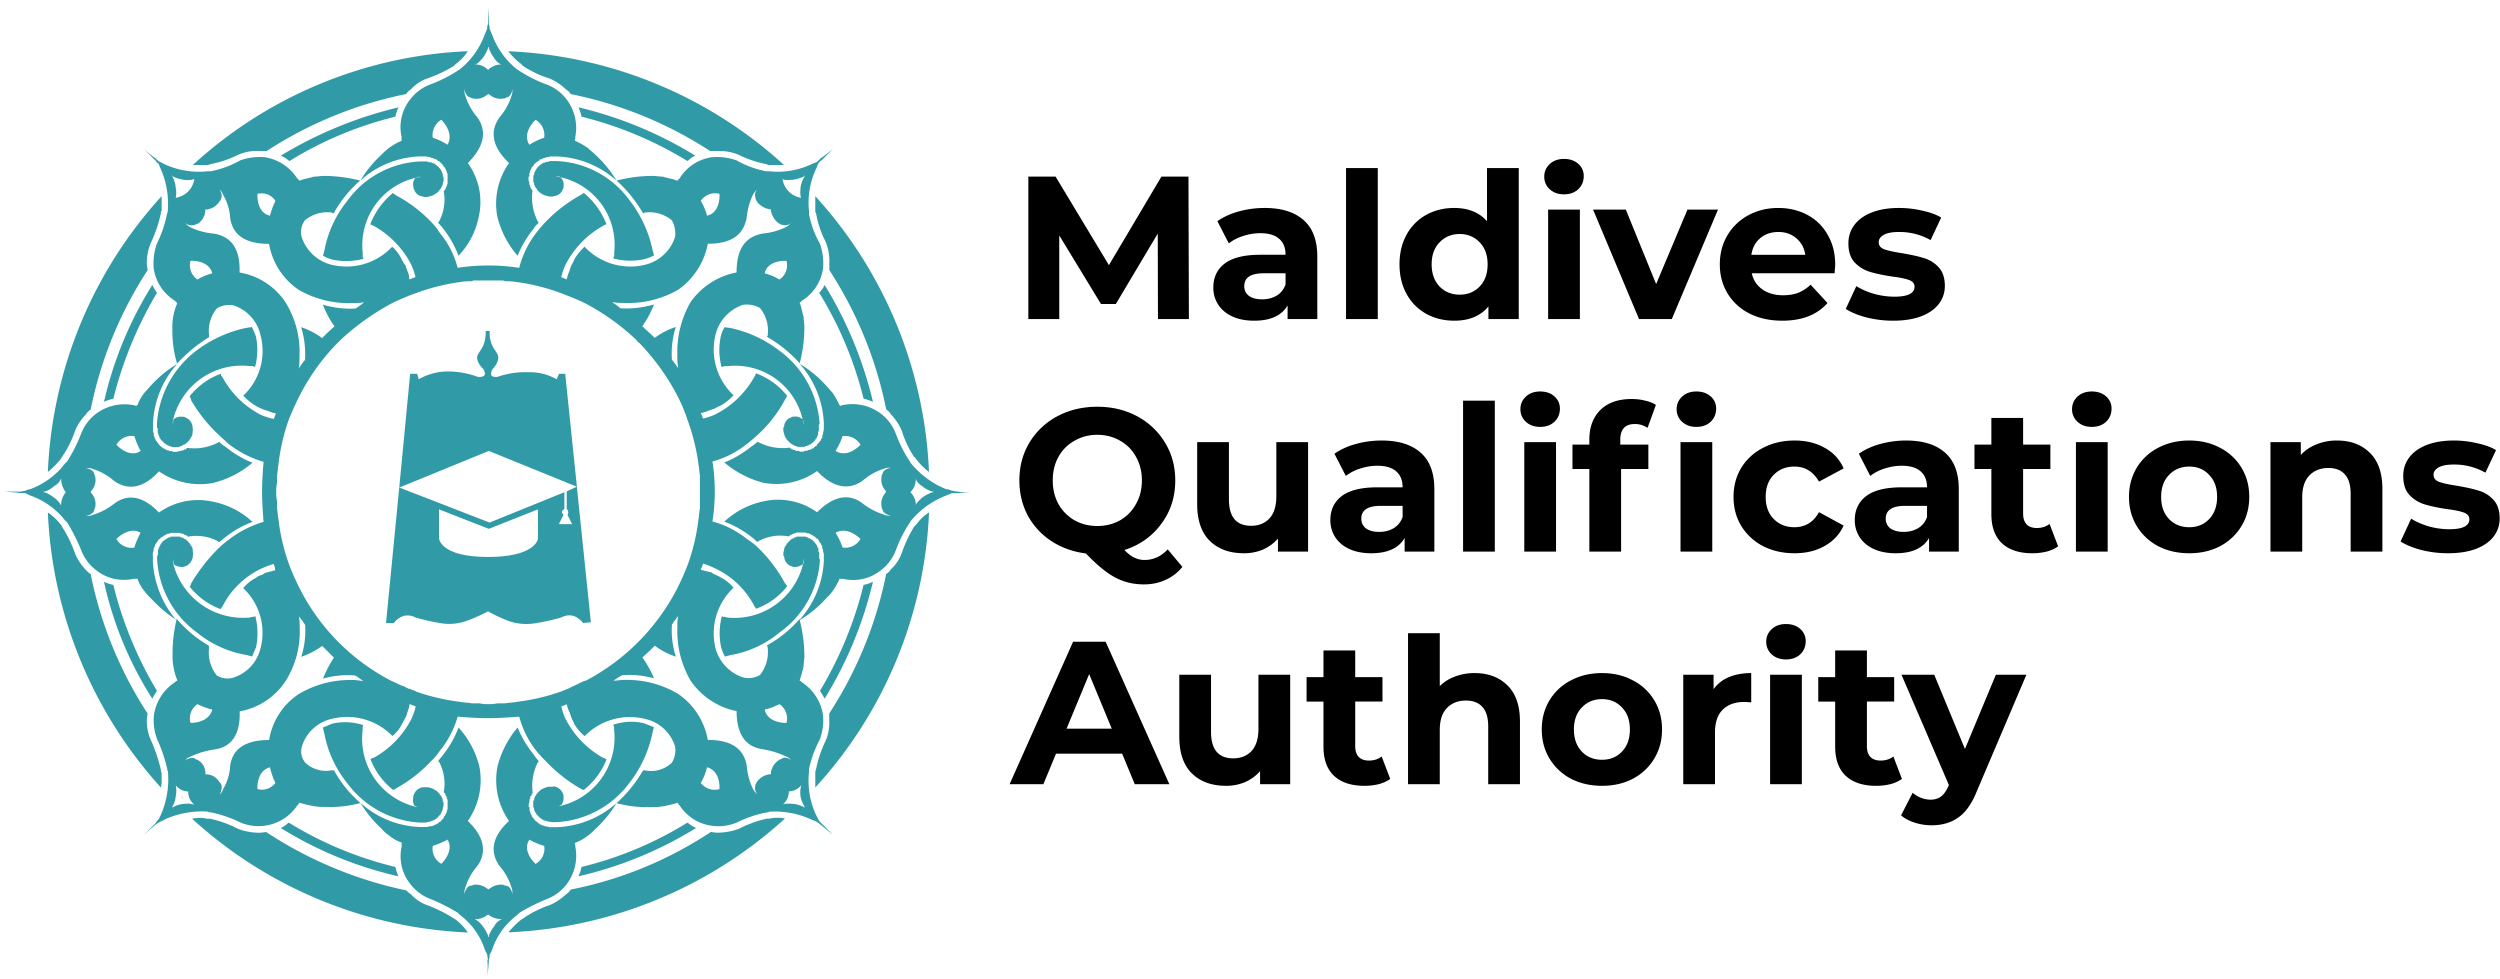 <svg xmlns="http://www.w3.org/2000/svg" fill="none" viewBox="0 0 258 101"><path fill="#309AA7" d="M8.88 58.836a5.585 5.585 0 0 1-1.126-1.688c-.342-.99-.8-1.934-1.366-2.814 0-.08-.08-.155-.155-.241a6.047 6.047 0 0 0-1.293-1.206A45.178 45.178 0 0 0 16.6 81.269c.07-.261.097-.533.08-.803v-.724c-.081-.08-.08-.155-.08-.322a17.316 17.316 0 0 0-.965-2.894 4.859 4.859 0 0 1-.483-2.164 4.42 4.42 0 0 1 .081-.724 41.18 41.18 0 0 1-5.876-14.392 2.14 2.14 0 0 1-.477-.41ZM16.68 21.77v-1.527A45.03 45.03 0 0 0 4.94 48.706c.47-.387.9-.818 1.288-1.286.08-.08.08-.155.155-.241a10.874 10.874 0 0 0 1.366-2.734 5.585 5.585 0 0 1 1.126-1.688c.117-.2.283-.365.482-.483a41.178 41.178 0 0 1 5.876-14.392v-.08a3.305 3.305 0 0 1-.08-.724 5.325 5.325 0 0 1 .482-2.164c.43-.926.753-1.897.964-2.895a.294.294 0 0 1 .08-.249ZM91.936 42.755a5.61 5.61 0 0 1 1.126 1.689c.299.967.732 1.887 1.288 2.733h.08c0 .08.08.155.154.241.367.487.8.92 1.287 1.287a45.018 45.018 0 0 0-11.733-28.462v1.527a.299.299 0 0 0 .08.242c.175 1.007.5 1.983.965 2.894.294.682.431 1.422.402 2.164V27.874a41.193 41.193 0 0 1 5.875 14.393c.197.12.361.288.476.488ZM21.345 17.027a.481.481 0 0 0 .321-.08 11.123 11.123 0 0 0 2.895-.965c.68-.3 1.421-.437 2.164-.402h.805a41.203 41.203 0 0 1 14.393-5.875c.118-.2.284-.365.484-.483a4.1 4.1 0 0 1 1.688-1.125c.955-.33 1.872-.762 2.735-1.286l.24-.242a4.59 4.59 0 0 0 1.206-1.286 44.808 44.808 0 0 0-28.379 11.744h1.448ZM79.396 84.485h-.241a11.509 11.509 0 0 0-2.896 1.046 6.569 6.569 0 0 1-2.164.401 3.32 3.32 0 0 1-.724-.08 40.253 40.253 0 0 1-14.471 5.95c-.118.198-.284.364-.483.482a5.61 5.61 0 0 1-1.688 1.125c-.97.324-1.891.784-2.733 1.367-.08.08-.155.08-.242.155a9.717 9.717 0 0 0-1.286 1.286 45.24 45.24 0 0 0 28.542-11.74 2.735 2.735 0 0 0-.806-.08 3.008 3.008 0 0 0-.808.088ZM47.073 94.938c-.08-.08-.154-.08-.24-.154a14.46 14.46 0 0 0-2.734-1.367 4.087 4.087 0 0 1-1.689-1.126 3.078 3.078 0 0 1-.482-.402 41.896 41.896 0 0 1-14.471-6.03 4.45 4.45 0 0 1-.724.081 6.258 6.258 0 0 1-2.164-.402 11.497 11.497 0 0 0-2.894-1.045h-.322a2.234 2.234 0 0 0-.724-.08 2.732 2.732 0 0 0-.804.08 45.022 45.022 0 0 0 28.462 11.74 6.065 6.065 0 0 0-1.214-1.295ZM84.139 79.74v1.528a44.805 44.805 0 0 0 11.737-28.381c-.502.315-.939.725-1.286 1.206l-.241.24a14.25 14.25 0 0 0-1.288 2.734 4.1 4.1 0 0 1-1.126 1.689 1.372 1.372 0 0 1-.482.482 41.191 41.191 0 0 1-5.875 14.392v.724a4.639 4.639 0 0 1-.402 2.164c-.441.921-.765 1.893-.965 2.895a.618.618 0 0 0-.072.328ZM53.746 6.574l.241.241c.846.555 1.767.988 2.734 1.287.626.27 1.199.65 1.689 1.125.199.118.366.283.483.483a41.205 41.205 0 0 1 14.391 5.875h.804a4.98 4.98 0 0 1 2.165.402c.916.453 1.89.777 2.896.964a.293.293 0 0 0 .24.08h1.526A45.022 45.022 0 0 0 52.46 5.289c.366.487.8.92 1.286 1.286ZM84.541 30.213a38.497 38.497 0 0 1 4.582 10.936c.333.07.657.178.965.322a41.06 41.06 0 0 0-4.985-12.06c-.14.298-.33.569-.562.802ZM16.199 71.299a39.707 39.707 0 0 1-4.503-10.935 4.559 4.559 0 0 1-.965-.322 37.148 37.148 0 0 0 4.985 12.06c.143-.279.304-.547.483-.803ZM11.696 41.149A40.752 40.752 0 0 1 16.2 30.214a7.07 7.07 0 0 1-.483-.804 39.014 39.014 0 0 0-4.985 12.059c.31-.142.633-.25.965-.32ZM29.785 84.887a2.891 2.891 0 0 1-.804.563 39.467 39.467 0 0 0 12.142 4.984 4.562 4.562 0 0 1-.322-.964 38.022 38.022 0 0 1-11.016-4.583ZM41.123 11.078a42.49 42.49 0 0 0-12.142 4.984c.323.14.621.33.884.563a37.537 37.537 0 0 1 10.936-4.582c.071-.333.179-.657.322-.965ZM59.696 90.434a40.288 40.288 0 0 0 12.142-4.984 3.318 3.318 0 0 1-.885-.563 37.557 37.557 0 0 1-10.934 4.583c-.071.332-.18.656-.323.965ZM89.121 60.364a39.708 39.708 0 0 1-4.502 10.935c.178.257.34.525.483.804a41.058 41.058 0 0 0 4.986-12.06 4.52 4.52 0 0 1-.966.32ZM70.951 16.625a2.88 2.88 0 0 1 .804-.563 41.044 41.044 0 0 0-12.059-4.984c.143.308.251.632.322.965 3.86.953 7.547 2.499 10.933 4.582ZM57.685 38.575l-.24.563a5.637 5.637 0 0 0-2.976-.724 8.535 8.535 0 0 0-3.135.482s-.724.08-.643-.321a.978.978 0 0 1 .08-.402s.724-.724.645-1.367c-.08-.563-.724-.804-.884-2.164v-.489h-.402c0 1.769-.724 2.01-.885 2.653-.08.643.643 1.286.643 1.286.092.145.145.311.155.483 0 .402-.724.321-.724.321a9.094 9.094 0 0 0-3.135-.563 6.162 6.162 0 0 0-2.974.805l-.155-.563h-.726l-1.127 11.739 9.248-3.779 9.086 3.699-1.206-11.66h-.645Zm-12.38 13.99 5.145 2.01 5.065-2.01v3.055s-.242 1.855-5.146 1.855c-4.986 0-5.064-1.93-5.064-1.93v-2.98Zm-4.103-2.251-1.366 13.987h.805c.246-.328.58-.58.965-.723.433-.12.895-.065 1.287.154.819.235 1.65.423 2.49.563a5.249 5.249 0 0 0 2.816-.241c.744-.27 1.467-.592 2.164-.965.723.405 1.476.755 2.251 1.045a5.72 5.72 0 0 0 2.814.155 22.31 22.31 0 0 0 2.492-.563 1.65 1.65 0 0 1 1.288-.154c.384.143.718.394.963.723l.806-.08-1.447-13.99-1.045.482v1.855c.08 0 .154.155.154.322a.294.294 0 0 1-.08.24l.484.966h-1.368l.483-.965c-.08-.08-.154-.155-.154-.241 0-.155.08-.322.241-.322v-1.769l-7.718 3.136-9.325-3.615ZM17.966 58.273c.266.164.572.248.884.241.08 0 .24-.08.322-.08a1.285 1.285 0 0 0 .724-.965v-.08c0-.155.08-.241 0-.402a1.374 1.374 0 0 0-.08-.563.08.08 0 0 1-.076-.049.08.08 0 0 1-.006-.031c0-.08 0-.08-.08-.08v-.081l-.081-.08v-.08h-.08a.078.078 0 0 0-.08-.081v-.08c-.082 0-.082-.081-.154-.081v-.08h-.08l-.083-.08h-.08a.078.078 0 0 0-.079-.081h-.08c0-.08 0-.08-.08-.08h-.08c-.083 0-.083 0-.083-.081h-.965a.078.078 0 0 0-.057.023.077.077 0 0 0-.023.057h-.155l-.08.08h-.08l-.081.081a.078.078 0 0 0-.08.08c-.08 0-.08 0-.155.081a.079.079 0 0 0-.075.05.08.08 0 0 0-.006.03h-.08v.08a.079.079 0 0 0-.08.081l-.08.08c0 .081 0 .081-.08.081v.08a.295.295 0 0 0-.081.242h-.08v.08c0 .08-.081.155-.081.322v.402a.079.079 0 0 0-.08.08v.322a10.05 10.05 0 0 0 4.1 7.557 10.964 10.964 0 0 0 5.147 2.331l.562.155s.155-.402.403-.965a7.076 7.076 0 0 0-.081-3.216.296.296 0 0 1-.241.08c-.155 0-.242.081-.402.081a7.44 7.44 0 0 1-7.799-5.467 1.355 1.355 0 0 1 0-.643c-.03.218-.01.44.062.65ZM37.424 75.077a.351.351 0 0 1 .08-.24 6.005 6.005 0 0 0-3.217-.155c-.563.24-.965.402-.965.402l.155.643a11.545 11.545 0 0 0 2.331 5.065 10.05 10.05 0 0 0 7.56 4.1h.482c.135-.019.269-.046.401-.08a.295.295 0 0 0 .242-.08h.08c.08-.081.241-.081.321-.156l.081-.08h.08v-.08h.081a.077.077 0 0 1 .08-.08v-.081h.08v-.08c.08 0 .08-.08.156-.08 0-.081 0-.081.08-.156v-.08l.08-.08v-.155c.08 0 .08 0 .08-.08v-.155a.281.281 0 0 1 .08-.154v-.403c0-.08-.08-.08-.08-.154v-.155a.28.28 0 0 0-.08-.154v-.08l-.08-.081v-.08a.078.078 0 0 1-.058-.023.077.077 0 0 1-.023-.057l-.082-.081c0-.08 0-.08-.078-.08a.08.08 0 0 0-.05-.075.078.078 0 0 0-.031-.006v-.08c-.08 0-.08 0-.08-.08h-.08a.079.079 0 0 0-.007-.032.079.079 0 0 0-.074-.05h-.08c0-.08 0-.08-.08-.08-.081-.08-.081-.08-.155-.08a1.163 1.163 0 0 0-.564-.155h-.482a1.162 1.162 0 0 0-.884.724.62.62 0 0 0-.08.322v.08a.99.99 0 0 0 .154.804h.08c.161.123.363.178.563.154a2.562 2.562 0 0 1-.562-.08 7.227 7.227 0 0 1-5.467-7.798l.012-.378ZM84.376 56.505c0-.08-.081-.155-.081-.242l-.081-.08v-.08h-.08v-.08a.08.08 0 0 1-.082-.081l-.08-.08-.08-.081c-.082-.08-.082-.08-.162-.08a.079.079 0 0 0-.006-.031.079.079 0 0 0-.074-.05.078.078 0 0 1-.058-.023.078.078 0 0 1-.022-.057h-.162c0-.08 0-.08-.078-.08h-.084l-.08-.081h-.965l-.08.08h-.155v.08h-.08c-.08 0-.081 0-.081.081h-.08a.079.079 0 0 0-.058.023.078.078 0 0 0-.025.058h-.08v.08c-.08 0-.08.08-.154.08v.08c-.082 0-.082 0-.082.081h-.08c0 .08 0 .08-.081.08v.081a.078.078 0 0 1-.023.057.08.08 0 0 1-.057.023v.08l-.083.081c-.08.155-.08.402-.154.563v.402h.08v.08a1.127 1.127 0 0 0 .724.965c.082 0 .154.08.321.08.287.007.57-.078.806-.24h.08c0-.155.083-.322.083-.644.043.218.014.443-.082.643a7.291 7.291 0 0 1-7.719 5.467c-.154 0-.24-.08-.401-.08a.297.297 0 0 1-.242-.08 7.034 7.034 0 0 0-.08 3.215c.095.336.23.66.4.965l.565-.155a10.7 10.7 0 0 0 5.063-2.331 9.907 9.907 0 0 0 4.175-7.557.08.08 0 0 1-.058-.023.078.078 0 0 1-.017-.027.079.079 0 0 1-.006-.03v-.403c0-.154 0-.24-.08-.321v-.322l-.084-.086ZM57.124 81.19h-.402a1.161 1.161 0 0 0-.563.154c-.08 0-.08 0-.154.08h-.082l-.08.08c-.08 0-.08 0-.08.08h-.08a.08.08 0 0 1-.005.032.08.08 0 0 1-.044.044.078.078 0 0 1-.031.005v.08c-.082 0-.082.081-.155.081v.08a.08.08 0 0 0-.075.05.08.08 0 0 0-.006.03l-.08.081v.08a.08.08 0 0 0-.057.024.079.079 0 0 0-.023.057v.08c-.08 0-.08.081-.08.155v.155h-.095v.723h.08v.235c0 .011.002.022.006.031.004.01.01.019.018.026a.08.08 0 0 0 .057.024v.154c.08 0 .08 0 .08.08.08.081.08.081.08.155a.079.079 0 0 1 .08.08.078.078 0 0 1 .075.05c.004.01.005.02.005.031l.082.08a.076.076 0 0 1 .057.023.08.08 0 0 1 .023.058.08.08 0 0 1 .058.023.08.08 0 0 1 .017.026.08.08 0 0 1 .005.031h.081a.078.078 0 0 0 .079.08c.082.081.155.081.243.155h.155a.29.29 0 0 0 .24.08c.132.035.266.062.401.081h.483a10.05 10.05 0 0 0 7.558-4.1 12.523 12.523 0 0 0 2.332-5.065l.154-.643-1.045-.402a5.758 5.758 0 0 0-3.135.154.63.63 0 0 0 .078.242v.321a7.225 7.225 0 0 1-5.467 7.799 2.556 2.556 0 0 1-.562.08c.2.01.396-.044.562-.154a1.048 1.048 0 0 0 .242-.804v-.08a.618.618 0 0 0-.08-.322 1.164 1.164 0 0 0-.963-.724l.013.043ZM17.886 43.24a7.28 7.28 0 0 1 7.799-5.468h.402a.294.294 0 0 0 .24.08c.272-1.024.3-2.098.081-3.135-.241-.643-.402-.964-.402-.964l-.563.08a12.833 12.833 0 0 0-5.147 2.331 10.318 10.318 0 0 0-4.1 7.558v.402l.08.08v.402c0 .08.081.155.081.241v.08l.08.081a.295.295 0 0 0 .08.241l.08.08v.081c.081 0 .082 0 .082.08h.08v.08c.08 0 .08 0 .08.081h.08v.08c.08 0 .081 0 .155.081l.081.08h.08l.08.08h.08l.082.081h.154c.01 0 .021.002.031.006.01.004.018.01.026.017a.08.08 0 0 1 .023.057h.804a.078.078 0 0 1 .079-.08h.082a.078.078 0 0 0 .058-.023.078.078 0 0 0 .022-.057h.081c.01 0 .021-.002.03-.006a.078.078 0 0 0 .05-.075h.08c.01 0 .02-.001.03-.005a.079.079 0 0 0 .044-.044.078.078 0 0 0 .005-.031h.083a.078.078 0 0 1 .08-.08l.154-.155.081-.08.079-.08v-.081h.082v-.08l.078-.081c0-.08 0-.08.083-.155.071-.178.099-.371.08-.562.08-.08 0-.242 0-.322v-.08a1.161 1.161 0 0 0-.724-.965.484.484 0 0 0-.321-.08 1.151 1.151 0 0 0-.885.24c-.08.081-.08.322-.08.563a1.081 1.081 0 0 1 .02-.575ZM43.696 20.323h.401c.19-.04.379-.092.563-.154.08 0 .081-.08.155-.08l.08-.081h.081a.078.078 0 0 1 .023-.057.079.079 0 0 1 .057-.024.078.078 0 0 0 .075-.05.078.078 0 0 0 .006-.03l.08-.08a.078.078 0 0 0 .057-.023.078.078 0 0 0 .017-.027.08.08 0 0 0 .007-.03l.078-.081a.08.08 0 0 1 .05-.075.08.08 0 0 1 .032-.005v-.08a.078.078 0 0 0 .058-.024.078.078 0 0 0 .023-.057c0-.08.08-.08.08-.155a.28.28 0 0 1 .08-.154v-.242l.081-.08v-.402c0-.08-.08-.08-.08-.155v-.24l-.08-.081v-.08c0-.081-.001-.081-.082-.081v-.155a.079.079 0 0 1-.08-.08l-.154-.155a.08.08 0 0 0-.05-.074.079.079 0 0 0-.031-.006.078.078 0 0 0-.08-.08l-.081-.08a.078.078 0 0 1-.057-.024.078.078 0 0 1-.023-.057h-.08v-.08c-.081 0-.242-.081-.322-.081l-.08-.08h-.242a.602.602 0 0 0-.402-.08h-.482a9.807 9.807 0 0 0-7.559 4.1 11.546 11.546 0 0 0-2.331 5.064l-.155.563c.305.172.629.307.965.402a7.045 7.045 0 0 0 3.217-.08c0-.08-.08-.155-.08-.241v-.402a7.141 7.141 0 0 1 5.467-7.718.786.786 0 0 1 .563-.08c-.19.007-.379.034-.563.08l-.08.08a.928.928 0 0 0-.155.804c0 .155 0 .241.08.322a1.027 1.027 0 0 0 .885.723c.068-.042.068-.042.068.043ZM82.85 43.24h-.08a.974.974 0 0 0-.806-.242c-.155 0-.24 0-.322.08a1.038 1.038 0 0 0-.723.965l-.08.08v.322c.04.19.092.378.154.563 0 .08.082.08.082.154v.08c.08 0 .08 0 .08.081l.081.08c.051.053.102.104.154.155l.155.155.08.08h.082c0 .08 0 .08.08.08h.08c0 .081.001.081.082.081.04.045.094.073.154.08h.08a.079.079 0 0 1 .08.08h.804a.078.078 0 0 1 .025-.057.077.077 0 0 1 .058-.023h.154v-.07h.155a.08.08 0 0 1 .005-.03.08.08 0 0 1 .044-.044.078.078 0 0 1 .031-.005h.08l.08-.08c.082-.081.082-.081.162-.081v-.068h.08v-.08c.08 0 .08 0 .08-.081h.081v-.08l.08-.08v-.081h.081c0-.08.082-.155.082-.241v-.08c.08 0 .08 0 .08-.081v-.241c.073-.121.101-.263.08-.402v-.322c0-.08 0-.08.081-.155a10.164 10.164 0 0 0-4.174-7.557 12.523 12.523 0 0 0-5.064-2.331l-.564-.08c-.191.294-.326.62-.4.964a6.734 6.734 0 0 0 .08 3.136.296.296 0 0 0 .241-.08h.402a7.142 7.142 0 0 1 7.718 5.466.797.797 0 0 1 .082.563 4.465 4.465 0 0 0-.057-.574ZM63.394 26.433a.299.299 0 0 0-.08.242c1.025.273 2.099.3 3.136.08a4.176 4.176 0 0 0 1.045-.402l-.154-.563a12.523 12.523 0 0 0-2.331-5.065 9.8 9.8 0 0 0-7.56-4.1h-.482a.598.598 0 0 0-.4.08h-.242l-.081.08h-.08c-.08 0-.154.081-.242.081v.08h-.079l-.08.081h-.08v.08a.078.078 0 0 0-.058.024.078.078 0 0 0-.023.057h-.082v.08h-.079c0 .08 0 .08-.08.155a.078.078 0 0 1-.023.057.08.08 0 0 1-.057.023v.08a.079.079 0 0 1-.024.058.08.08 0 0 1-.057.023v.155h-.08v.24a.078.078 0 0 0-.058.024.078.078 0 0 0-.017.026.076.076 0 0 0-.006.031v.643a.078.078 0 0 0 .08.08v.155c.008.06.036.115.08.155 0 .08.001.08.082.155 0 .08 0 .08.08.08v.08l.08.08v.081c.08 0 .08.08.155.08a.078.078 0 0 0 .08.081c0 .08 0 .08.081.08l.08.08c.079 0 .078 0 .078.081H56c.08 0 .08.08.155.08.184.063.372.114.562.155h.402v-.048a1.04 1.04 0 0 0 .965-.723c.079-.08.079-.155.079-.322a.966.966 0 0 0-.241-.804v-.08a4.53 4.53 0 0 0-.563-.08.787.787 0 0 1 .563.08 7.138 7.138 0 0 1 5.466 7.718l.007.406ZM18.77 82.233v.08h.08c0-.08 0-.08-.08-.08ZM5.905 50.797h.08v-.08a.078.078 0 0 1-.022.056.079.079 0 0 1-.058.023ZM50.37 95.258l.08-.08h-.08v.08Z"/><path fill="#309AA7" d="M47.475 7.137c-.08.08-.155.08-.241.155a13.948 13.948 0 0 1-2.895 1.447 4.665 4.665 0 0 0-2.01 1.527 4.576 4.576 0 0 0-.884 3.865v.402a6.103 6.103 0 0 0-1.286.724 7.413 7.413 0 0 0-.804.723 12.035 12.035 0 0 0-2.165 2.654 9.636 9.636 0 0 1 6.112-2.493h.563c.24 0 .321.08.484.08.08 0 .154 0 .154.081h.242v.08c.155 0 .241.08.322.08l.078.081.08.08h.08l.082.081.08.08.08.08.08.081.081.08.08.155.081.08.08.081v.08l.08.08v.081l.08.08v.235h.082v1.033c0 .08 0 .08-.081.155a.293.293 0 0 1-.08.241v.08l-.081.08v.081l-.08.08-.08.081a4.746 4.746 0 0 1-.483 3.135c-.08.08-.08.081-.08.155.207.197.395.412.562.643.647.828 1.162 1.75 1.528 2.734a8.099 8.099 0 0 0 2.09-4.02 6.86 6.86 0 0 0-1.127-5.547c1.688-1.689 2.01-3.296.966-4.744a6.083 6.083 0 0 1-1.207-2.164c-.1-.228-.127-.48-.079-.724a1.013 1.013 0 0 0 .4.804c.082 0 .155.08.241.08a.296.296 0 0 0 .242.081 1.634 1.634 0 0 0 1.447-.402c.08 0 .08 0 .08-.08.082.08.082.08.155.08a1.638 1.638 0 0 0 1.448.402.295.295 0 0 0 .24-.08c.08 0 .155-.08.241-.08a1.01 1.01 0 0 0 .403-.805c.047.244.019.496-.081.724a6.013 6.013 0 0 1-1.206 2.164c-1.045 1.447-.805 3.055.965 4.744a7.252 7.252 0 0 0-1.206 5.547 9.688 9.688 0 0 0 2.09 4.02 10.58 10.58 0 0 1 1.61-2.734c.143-.25.334-.468.562-.643 0-.08-.082-.08-.082-.155a5.353 5.353 0 0 1-.56-3.135v-.08l-.083-.08v-.081h-.08v-.16h-.08v-.242h-.081v-.21a.803.803 0 0 0-.08-.241v-.402h.08v-.396h.08V17.6l.08-.08v-.081l.081-.08v-.08l.083-.081.08-.08.08-.081v-.08l.08-.08h.081v-.081h.08v-.087h.083l.078-.08h.082l.08-.08v-.081c.155 0 .24-.08.322-.08l.078-.08h.155a.3.3 0 0 1 .242-.081c.132-.035.266-.062.401-.08h.644c2.263.1 4.423.98 6.111 2.492a12.012 12.012 0 0 0-2.164-2.653c-.241-.242-.563-.483-.804-.724a9.146 9.146 0 0 0-1.288-.723l-.08-.08c.08-.081.08-.155.08-.323a4.879 4.879 0 0 0-.885-3.865 4.666 4.666 0 0 0-2.01-1.527 13.886 13.886 0 0 1-2.894-1.447c-.08-.08-.154-.08-.24-.155a8.143 8.143 0 0 1-2.575-3.618c-.08-.154-.155-.402-.241-.562a1.024 1.024 0 0 0-.08-.483V.786s-.083 1.206-.083 1.688a1.023 1.023 0 0 0-.08.482c-.08.155-.154.402-.241.563a8.146 8.146 0 0 1-2.565 3.618Zm-1.286 7.798a6.769 6.769 0 0 0-1.528-.723 1.828 1.828 0 0 1 .885-1.856s1.365 1.294.643 2.58Zm9.085-2.572a1.828 1.828 0 0 1 .885 1.855 6.707 6.707 0 0 0-1.529.723c-.805-1.29.642-2.577.642-2.577l.002-.001ZM49.805 6.01c.235-.32.424-.672.563-1.045v-.154c.081.08.082.08.082.154.138.373.327.725.562 1.045.08.155.483.644.804.644a1.939 1.939 0 0 0-1.449.562 1.76 1.76 0 0 0-1.366-.562c.241.006.643-.483.804-.644ZM53.345 94.454l.24-.24a19.433 19.433 0 0 1 2.895-1.448 4.667 4.667 0 0 0 2.01-1.527 4.88 4.88 0 0 0 .884-3.866.486.486 0 0 0-.08-.321c.08 0 .08 0 .08-.08a4.885 4.885 0 0 0 1.288-.724c.288-.219.557-.46.804-.724a12.02 12.02 0 0 0 2.165-2.653 9.812 9.812 0 0 1-6.112 2.493h-.643a.605.605 0 0 1-.402-.08h-.241l-.079-.081h-.155c-.082-.08-.154-.08-.321-.155v-.08h-.155v-.08l-.079-.081h-.082l-.08-.08-.08-.08-.08-.081v-.08l-.155-.081v-.08l-.082-.08v-.081l-.08-.08v-.081l-.08-.08v-.161l-.082-.08v-.397h-.08v-.321c.05-.1.076-.21.08-.322v-.16l.081-.08v-.242h.08l.081-.155v-.08l.082-.08v-.08a5.353 5.353 0 0 1 .561-3.136l.082-.08c-.213-.221-.4-.464-.563-.724a10.58 10.58 0 0 1-1.63-2.748 9.968 9.968 0 0 0-2.09 4.1 7.38 7.38 0 0 0 1.206 5.548c-1.77 1.608-2.01 3.216-.964 4.663.547.63.958 1.367 1.205 2.164.1.228.129.48.081.724a1.113 1.113 0 0 0-.402-.804c-.08 0-.155-.08-.241-.08a.292.292 0 0 1-.24-.08 1.915 1.915 0 0 0-1.449.401c-.08 0-.08.08-.155.08a.078.078 0 0 0-.08-.08 1.914 1.914 0 0 0-1.447-.402.297.297 0 0 1-.242.08c-.078 0-.154.081-.24.081a1.116 1.116 0 0 0-.4.804 1.214 1.214 0 0 1 .078-.724c.25-.796.66-1.533 1.207-2.164 1.045-1.447.724-3.055-.966-4.663a7.378 7.378 0 0 0 1.206-5.547 9.24 9.24 0 0 0-2.164-4.1 10.236 10.236 0 0 1-1.528 2.733c-.155.241-.402.482-.562.723a.078.078 0 0 0 .022.058.078.078 0 0 0 .058.023c.515.959.686 2.066.482 3.135l.08.08.08.081v.08l.082.155a.292.292 0 0 1 .08.241v.08a.08.08 0 0 1 .057.024.08.08 0 0 1 .023.057V83.513l-.08.154v.161l-.08.08v.081l-.081.08v.08l-.08.081-.081.08v.081l-.08.155h-.08l-.08.08v.08l-.082.08h-.08l-.08.081-.08.08h-.081v.081h-.079c-.082.08-.154.08-.321.155l-.155.08h-.24a.876.876 0 0 1-.482.08h-.563a9.636 9.636 0 0 1-6.112-2.492c.592.983 1.321 1.877 2.165 2.653.23.282.5.526.804.724.379.321.816.567 1.287.723v.402a4.579 4.579 0 0 0 .884 3.865 4.665 4.665 0 0 0 2.01 1.528c1.002.402 1.97.886 2.894 1.447l.241.241a7.351 7.351 0 0 1 2.573 3.618l.24.482c-.012.165.016.331.082.483h-.081c.048.589.048 1.18 0 1.769 0 0 .155-1.287.155-1.77.065-.151.092-.317.08-.482l.241-.482a7.348 7.348 0 0 1 2.573-3.598Zm1.286-7.798c.487.266.999.481 1.529.643a1.792 1.792 0 0 1-.885 1.855s-1.45-1.292-.644-2.498Zm-9.084 2.492a1.79 1.79 0 0 1-.885-1.855 8.29 8.29 0 0 0 1.528-.643c.722 1.212-.645 2.497-.645 2.497l.002.001Zm5.466 6.432a3.786 3.786 0 0 0-.562.965c0 .08 0 .154-.083.154v-.154a3.762 3.762 0 0 0-.562-.965 2.274 2.274 0 0 0-.804-.724c.5.014.986-.158 1.366-.482a2.25 2.25 0 0 0 1.449.482c-.353.127-.64.387-.804.724Z"/><path fill="#309AA7" d="M98.689 50.716c-.155 0-.322-.08-.483-.08a1.486 1.486 0 0 0-.563-.155 9.019 9.019 0 0 1-3.617-2.653c-.082-.08-.082-.155-.155-.241a13.906 13.906 0 0 1-1.449-2.895 4.662 4.662 0 0 0-1.527-2.01 4.878 4.878 0 0 0-3.865-.884c-.155 0-.241.08-.322.08l-.08-.08a9.179 9.179 0 0 0-.724-1.286c-.241-.241-.483-.563-.724-.804a11.982 11.982 0 0 0-2.653-2.164 9.81 9.81 0 0 1 2.492 6.11V44.29a3.5 3.5 0 0 1-.08.403.297.297 0 0 1-.08.24v.235a.413.413 0 0 0-.154.322h-.081l-.08.155-.08.08-.081.08-.08.081v.08l-.08.08h-.082l-.154.156-.08.08h-.08l-.081.08h-.08l-.08.08h-.241v.081h-.242a.245.245 0 0 0-.155.08h-.403a.62.62 0 0 0-.242-.08h-.24v-.08h-.242v-.08h-.155v-.081h-.08l-.08-.08h-.08a5.348 5.348 0 0 1-3.137-.563.078.078 0 0 1-.074-.05.08.08 0 0 1-.006-.03c-.221.212-.465.4-.725.562a10.618 10.618 0 0 1-2.731 1.608c1.165.99 2.539 1.705 4.019 2.09a7.25 7.25 0 0 0 5.548-1.206c1.688 1.77 3.296 2.01 4.743.965a6.03 6.03 0 0 1 2.164-1.206c.227-.1.48-.128.723-.08a1.114 1.114 0 0 0-.804.402c0 .08-.083.154-.083.24a.3.3 0 0 0-.078.242 1.634 1.634 0 0 0 .401 1.447c0 .08 0 .08.081.155a.078.078 0 0 0-.057.023.08.08 0 0 0-.024.057 1.633 1.633 0 0 0-.401 1.447.298.298 0 0 0 .078.242c0 .08.083.154.083.24a1.112 1.112 0 0 0 .804.403c-.244.047-.496.019-.723-.08a6.908 6.908 0 0 1-2.164-1.126c-1.449-1.126-3.055-.804-4.743.884a6.864 6.864 0 0 0-5.548-1.125 8.448 8.448 0 0 0-4.02 2.09c.984.367 1.904.882 2.732 1.527.232.167.447.356.643.563.082 0 .082 0 .155-.08a4.75 4.75 0 0 1 3.136-.483l.08-.08.08-.08h.08l.081-.08h.08a.297.297 0 0 1 .242-.081c.079 0 .078-.08.154-.08h.965l.082.08h.24l.08.08h.082l.079.08h.081l.08.081.08.08h.08l.08.08.081.081.082.08h.079v.081h.082v.08l.079.08v.081l.08.08.08.081c0 .08.081.155.155.322v.24c.08 0 .08.081.08.155 0 .155.081.241.081.483v.556a9.812 9.812 0 0 1-2.493 6.11v-.08a12.368 12.368 0 0 1-3.378 2.733c0 .08.081.155.081.242v.08c.098.98-.19 1.961-.803 2.734a2.27 2.27 0 0 1-1.77.24 4.36 4.36 0 0 1-2.813-2.974 6.463 6.463 0 0 1 1.855-6.27 4.064 4.064 0 0 0-1.287-1.046 4.714 4.714 0 0 0-.645-.322 1.73 1.73 0 0 1-.4-.24h-.082l-.966-.242c.08-.241.155-.402.241-.643.415.125.819.287 1.206.482a8.733 8.733 0 0 1 4.1 3.94c.08.08.08.154.155.24a7.254 7.254 0 0 0 3.217-2.33c-.08-.081-.154-.242-.242-.322a15.27 15.27 0 0 0-2.734-3.618 6.06 6.06 0 0 0-1.125-.884 9.702 9.702 0 0 0-3.619-1.856 18.73 18.73 0 0 0 .242-3.055 19.02 19.02 0 0 0-.242-3.135 9.7 9.7 0 0 0 3.619-1.855 13.93 13.93 0 0 0 1.125-.965A13.39 13.39 0 0 0 81 41.266c.08-.154.154-.24.242-.402a7.254 7.254 0 0 0-3.217-2.331c-.08.155-.081.241-.155.322a9.585 9.585 0 0 1-4.1 3.939c-.39.17-.792.305-1.206.402-.08-.155-.155-.402-.241-.563a4.54 4.54 0 0 0 .966-.321h.082c.08-.08.24-.08.4-.155.207-.123.422-.23.645-.322a5.569 5.569 0 0 0 1.286-1.045 6.462 6.462 0 0 1-1.854-6.27 4.328 4.328 0 0 1 2.813-3.056 2.709 2.709 0 0 1 1.77.322 3.689 3.689 0 0 1 .803 2.733v.08c0 .081-.08.081-.08.155 1.26.732 2.4 1.654 3.377 2.734.314-1.208.476-2.45.483-3.698 0-.402-.079-.724-.079-1.126-.082-.08-.244-1.126-.404-1.367v-.034l.242-.24a4.706 4.706 0 0 0 2.164-3.297c.08-.87-.03-1.748-.321-2.573a9.992 9.992 0 0 1-1.126-3.055v-.321a8.181 8.181 0 0 1 .723-4.342c.082-.154.155-.402.243-.563.08-.08.155-.24.322-.321l1.207-1.206s-.966.804-1.368 1.045c-.08.155-.24.241-.321.322-.155.08-.403.154-.565.24a8.15 8.15 0 0 1-4.34.724h-.322a9.96 9.96 0 0 1-3.057-1.125 6.05 6.05 0 0 0-2.573-.322 4.702 4.702 0 0 0-3.296 2.165l-.241.241h-.08c-.242-.155-1.287-.322-1.367-.402-.402 0-.724-.08-1.128-.08-1.247.007-2.489.169-3.696.482a14.098 14.098 0 0 1 2.733 3.377c.08 0 .08 0 .155-.08h.08a3.591 3.591 0 0 1 2.734.803c.305.536.419 1.16.321 1.769a4.33 4.33 0 0 1-3.054 2.814 6.468 6.468 0 0 1-6.273-1.856 5.65 5.65 0 0 0-1.045 1.287 4.957 4.957 0 0 1-.32.643c-.082.155-.082.322-.155.402v.08a4.514 4.514 0 0 0-.321.965c-.155-.08-.403-.154-.563-.241.096-.414.231-.817.402-1.206a9.586 9.586 0 0 1 3.94-4.1c.078-.08.154-.08.32-.155a7.743 7.743 0 0 0-2.33-3.216c-.155.08-.24.155-.403.242a15.354 15.354 0 0 0-3.539 2.733c-.34.358-.663.734-.965 1.125a10.077 10.077 0 0 0-1.768 3.618 20.882 20.882 0 0 0-3.216-.24c-1.05 0-2.098.08-3.136.24a9.155 9.155 0 0 0-1.854-3.617 6.084 6.084 0 0 0-.885-1.126 14.267 14.267 0 0 0-3.618-2.733c-.08-.08-.24-.155-.321-.242a7.732 7.732 0 0 0-2.332 3.216c.079.08.154.08.321.155a9.599 9.599 0 0 1 3.94 4.1c.17.389.304.793.4 1.206-.24.08-.4.155-.641.241a2.163 2.163 0 0 0-.241-.965v-.08c-.08-.08-.08-.241-.155-.402a4.474 4.474 0 0 1-.402-.643 3.865 3.865 0 0 0-.967-1.287 6.465 6.465 0 0 1-6.271 1.856 4.33 4.33 0 0 1-3.056-2.814 2.01 2.01 0 0 1 .322-1.769 3.588 3.588 0 0 1 2.732-.804h.082c0 .08.079.08.154.08a12.348 12.348 0 0 1 2.735-3.376 15.595 15.595 0 0 0-3.698-.482c-.402 0-.724.08-1.126.08-.081.08-1.126.241-1.366.402h-.08l-.241-.241a4.91 4.91 0 0 0-3.297-2.165c-.87-.08-1.749.03-2.573.322-.95.54-1.981.92-3.054 1.125h-.322a8.448 8.448 0 0 1-4.422-.723 2.7 2.7 0 0 0-.483-.241 1.41 1.41 0 0 1-.401-.322c-.45-.32-.88-.67-1.287-1.045l1.206 1.206c.08.08.155.241.322.322.078.154.155.401.241.562a9.024 9.024 0 0 1 .723 4.342c0 .154-.08.24-.08.321a12.437 12.437 0 0 1-1.045 3.055 6.046 6.046 0 0 0-.322 2.573 4.71 4.71 0 0 0 2.165 3.296l.243.241v.08c-.187.44-.321.898-.402 1.367a5.237 5.237 0 0 0-.082 1.126 12 12 0 0 0 .484 3.698 14.898 14.898 0 0 1 3.296-2.733v-.241a3.69 3.69 0 0 1 .804-2.734 2.475 2.475 0 0 1 1.688-.322 4.176 4.176 0 0 1 2.814 3.056 6.323 6.323 0 0 1-1.769 6.27c.375.41.809.762 1.286 1.046.207.122.422.23.644.321.154.08.241.08.402.155h.08c.31.143.633.25.966.321-.08.155-.154.402-.24.563a7.86 7.86 0 0 1-1.285-.402 9.432 9.432 0 0 1-4.02-3.94.419.419 0 0 1-.155-.32 7.259 7.259 0 0 0-3.216 2.33c.08.155.155.242.155.403a15.599 15.599 0 0 0 2.814 3.537c.322.322.725.643 1.045.965a11.048 11.048 0 0 0 3.617 1.855c-.078.965-.154 2.01-.154 3.136 0 1.045.082 2.09.154 3.055a11.048 11.048 0 0 0-3.617 1.855c-.368.271-.716.567-1.045.884a18.134 18.134 0 0 0-2.814 3.618.619.619 0 0 1-.155.322 7.259 7.259 0 0 0 3.216 2.331c0-.08.08-.154.155-.241a8.597 8.597 0 0 1 4.02-3.94 8.312 8.312 0 0 1 1.285-.482c.089.204.141.421.154.643-.242.08-.563.155-.886.241h-.08c-.155.08-.242.155-.402.242a1.627 1.627 0 0 0-.643.321 4.103 4.103 0 0 0-1.287 1.045 6.324 6.324 0 0 1 1.769 6.271 4.203 4.203 0 0 1-2.814 2.975 2.077 2.077 0 0 1-1.689-.241 3.793 3.793 0 0 1-.803-2.734v-.321a12.934 12.934 0 0 1-3.296-2.734c-.082 0-.083 0-.083.08a10.166 10.166 0 0 1-2.41-6.11v-.562a.859.859 0 0 1 .08-.483v-.24l.081-.081v-.08c.08-.155.08-.242.154-.322v-.08h.081v-.081l.08-.08.082-.08v-.081l.079-.08h.08l.08-.081v-.08h.081l.08-.08h.081l.08-.081.081-.08h.08l.08-.081h.081l.08-.08h.242l.079-.08h.966l.08.08h.08a.295.295 0 0 1 .242.08l.154.08h.08l.081.08.081.081a4.746 4.746 0 0 1 3.135.483c0 .01.002.021.006.031a.082.082 0 0 0 .076.049c.241-.155.482-.402.724-.563a10.257 10.257 0 0 1 2.735-1.527 8.35 8.35 0 0 0-4.102-2.09 6.966 6.966 0 0 0-5.548 1.125c-1.607-1.688-3.216-2.01-4.663-.884-.649.5-1.382.881-2.164 1.125-.227.1-.478.128-.722.08a1.11 1.11 0 0 0 .804-.401c0-.08.082-.155.082-.242 0-.086.08-.154.08-.24a1.64 1.64 0 0 0-.402-1.448l-.081-.08c0-.08.081-.08.081-.155a1.642 1.642 0 0 0 .403-1.447c0-.08-.081-.155-.081-.241 0-.087-.082-.155-.082-.241a1.11 1.11 0 0 0-.804-.402c.244-.048.495-.02.722.08a6.028 6.028 0 0 1 2.164 1.206c1.447 1.045 3.057.804 4.663-.965a7.382 7.382 0 0 0 5.548 1.206 9.969 9.969 0 0 0 4.102-2.09 10.582 10.582 0 0 1-2.735-1.608 4.42 4.42 0 0 1-.724-.563l-.082.08a5.341 5.341 0 0 1-3.135.563h-.08l-.082.08-.08.081h-.154v.08h-.241v.08H18.5a.805.805 0 0 1-.321.081h-.32a.249.249 0 0 0-.154-.08h-.243l-.079-.08h-.155l-.08-.08h-.08l-.081-.081h-.08l-.081-.08h-.08v-.081l-.155-.08-.08-.08-.08-.081-.08-.08v-.081l-.081-.08h-.08v-.155h-.081c-.08-.155-.08-.241-.155-.322v-.08l-.08-.155v-.24a.595.595 0 0 1-.082-.403v-.643a9.806 9.806 0 0 1 2.494-6.11c-.983.59-1.877 1.32-2.654 2.164-.24.242-.482.563-.723.804-.305.39-.549.824-.724 1.287-.08 0-.08 0-.08.08-.08 0-.241-.08-.321-.08a4.883 4.883 0 0 0-3.866.884 4.66 4.66 0 0 0-1.526 2.01 16.318 16.318 0 0 1-1.449 2.894l-.24.241a8.038 8.038 0 0 1-3.62 2.653c-.17.015-.335.068-.482.155-.155 0-.32.08-.482.08H.358s1.287.08 1.77.155h.482l.482.241A7.885 7.885 0 0 1 6.711 53.7l.242.241A19.6 19.6 0 0 1 8.4 56.835a4.66 4.66 0 0 0 1.526 2.01 4.578 4.578 0 0 0 3.865.885h.402c.157.47.402.908.724 1.286.22.286.462.554.723.804a13.667 13.667 0 0 0 2.571 2.164 14.951 14.951 0 0 0-.401 3.699c-.014.35.013.7.081 1.045.069.498.205.985.402 1.447v.08c-.082 0-.154.08-.243.155a4.914 4.914 0 0 0-2.164 3.377 5.72 5.72 0 0 0 .322 2.492c.455.978.806 2.002 1.045 3.055 0 .154.08.241.08.321a9.185 9.185 0 0 1-.723 4.422c-.08.155-.155.322-.242.483-.13.113-.24.249-.321.401l-1.206 1.206s.885-.803 1.287-1.125c.154-.08.24-.155.401-.241a2.69 2.69 0 0 0 .484-.242 9.4 9.4 0 0 1 4.422-.803.481.481 0 0 0 .321.08c1.06.214 2.087.566 3.055 1.045a4.818 4.818 0 0 0 5.876-1.769c.1-.091.18-.2.24-.321a.08.08 0 0 0 .05.075c.01.004.021.005.032.005.24.08 1.286.322 1.366.322.371.067.749.094 1.126.08a12.128 12.128 0 0 0 3.698-.402 12.352 12.352 0 0 1-2.735-3.376h-.242a3.055 3.055 0 0 1-2.731-.804 1.797 1.797 0 0 1-.322-1.689 4.175 4.175 0 0 1 3.055-2.813 6.521 6.521 0 0 1 6.272 1.768c.407-.326.737-.738.967-1.206.154-.24.241-.482.402-.723.08-.155.08-.242.154-.402v-.08c.128-.28.21-.58.242-.885.24.08.4.154.641.241a7.032 7.032 0 0 1-.4 1.206 9.597 9.597 0 0 1-3.94 4.1.415.415 0 0 0-.321.155 7.485 7.485 0 0 0 2.314 3.148.607.607 0 0 0 .322-.155 14.48 14.48 0 0 0 3.617-2.814 5.55 5.55 0 0 0 .885-1.045 10.007 10.007 0 0 0 1.855-3.537c1.044.08 2.09.154 3.136.154 1.125 0 2.165-.08 3.216-.154a9.75 9.75 0 0 0 1.768 3.537c.302.366.624.715.965 1.045a15.613 15.613 0 0 0 3.539 2.814c.154.08.241.155.402.155a7.497 7.497 0 0 0 2.331-3.136c-.154-.08-.24-.154-.321-.154a9.585 9.585 0 0 1-3.94-4.1 6.903 6.903 0 0 1-.402-1.206c.155-.08.403-.155.563-.242.058.31.167.61.322.885v.08c.08.155.08.241.155.402.079.241.24.482.32.724.284.453.636.86 1.045 1.206a6.524 6.524 0 0 1 6.272-1.77 4.175 4.175 0 0 1 3.055 2.815 2.393 2.393 0 0 1-.321 1.688 3.06 3.06 0 0 1-2.734.804h-.241a14.098 14.098 0 0 1-2.734 3.377c1.204.327 2.451.463 3.697.401.377.014.755-.013 1.127-.08.08 0 1.126-.241 1.367-.321l.08-.08c.06.12.142.23.242.32a4.668 4.668 0 0 0 3.296 2.091c.87.128 1.76.016 2.573-.322.969-.48 1.996-.83 3.056-1.045a.608.608 0 0 0 .322-.08 9.075 9.075 0 0 1 4.34.804c.155.08.403.154.565.241.079.08.24.155.322.241a140.8 140.8 0 0 1 1.368 1.126l-1.207-1.206a1.392 1.392 0 0 1-.322-.402c-.082-.155-.155-.322-.243-.483a8.349 8.349 0 0 1-.723-4.421v-.322a11.814 11.814 0 0 1 1.125-3.055c.29-.796.4-1.648.322-2.492a4.914 4.914 0 0 0-2.165-3.377c-.081-.08-.154-.154-.241-.154v-.08c.16-.476.295-.959.404-1.448 0-.322.078-.723.078-1.045a15.083 15.083 0 0 0-.482-3.698c.983-.591 1.877-1.32 2.654-2.165.26-.25.502-.518.723-.804.292-.398.535-.83.723-1.286h.402a4.574 4.574 0 0 0 3.865-.884 4.662 4.662 0 0 0 1.528-2.01c.368-1.018.854-1.99 1.448-2.895.08-.08.08-.154.155-.24a8.823 8.823 0 0 1 3.618-2.573c.154-.08.404-.155.563-.242h.482a10.013 10.013 0 0 1 1.688 0s-1.21-.102-1.692-.182Zm-12.463-4.174c.304-.477.547-.99.723-1.528a1.83 1.83 0 0 1 1.856.884s-1.29 1.444-2.576.637l-.003.007Zm-72.357-1.528c.163.53.378 1.041.643 1.528-1.206.804-2.492-.644-2.492-.644a1.792 1.792 0 0 1 1.845-.89l.004.006ZM6.312 52.17a2.29 2.29 0 0 0-.724-.804 3.785 3.785 0 0 0-.966-.562h-.154c0-.08.08-.08.154-.08.363-.108.694-.3.966-.564.337-.163.597-.452.724-.803a2.242 2.242 0 0 0 .484 1.447 2.025 2.025 0 0 0-.488 1.36l.004.006Zm7.557 4.342a1.791 1.791 0 0 1-1.855-.885s1.286-1.366 2.492-.643c-.264.485-.479.994-.641 1.522l.004.006Zm66.574 16.16a1.774 1.774 0 0 1 .724 1.93s-1.931.08-2.251-1.367a7.536 7.536 0 0 0 1.529-.568l-.002.006Zm0-43.818a5.485 5.485 0 0 0-1.527-.643c.322-1.447 2.251-1.287 2.251-1.287a1.774 1.774 0 0 1-.722 1.924l-.002.006Zm1.367-10.292c.386-.07.763-.178 1.127-.322 0-.08.08-.08.155-.154a.251.251 0 0 0-.08.154 3.14 3.14 0 0 0-.4 1.126c0 .241-.081.804.078 1.045a2.277 2.277 0 0 1-1.93-1.93c.241.155.804.075 1.047.075l.003.006Zm-7.559 1.447s.155 1.93-1.288 2.251a5.486 5.486 0 0 0-.643-1.527 1.773 1.773 0 0 1 1.928-.73l.003.006Zm-9.81 11.257c1.942.074 3.864-.4 5.548-1.367a7.501 7.501 0 0 0 3.057-4.743c2.411 0 3.697-.885 4.019-2.734a6.96 6.96 0 0 1 .643-2.331c.12-.22.285-.411.484-.563a.762.762 0 0 0-.24.804.62.62 0 0 0 .08.322.282.282 0 0 1 .08.154c.339.43.827.718 1.368.804h.08v.155c.108.51.393.966.805 1.286a.28.28 0 0 1 .154.08c.098.057.21.084.322.08a.764.764 0 0 0 .804-.24 1.795 1.795 0 0 1-.565.482 6.954 6.954 0 0 1-2.33.643c-1.856.322-2.736 1.608-2.736 4.02a7.49 7.49 0 0 0-4.742 3.055 10.327 10.327 0 0 0-1.368 5.547c-.014.43.014.861.08 1.287a8.411 8.411 0 0 0-.643-.885 9.09 9.09 0 0 1 .402-3.376c-.782.25-1.516.63-2.172 1.125-.4-.402-.883-.804-1.285-1.206a10.36 10.36 0 0 0 1.206-2.25 9.876 9.876 0 0 1-3.457.401 8.31 8.31 0 0 0-.885-.643c.426.07.857.101 1.288.091l.004.002ZM26.573 20.008a1.701 1.701 0 0 1 1.855.724c-.242.487-.43.999-.562 1.527-1.457-.328-1.294-2.257-1.294-2.257l.001.006Zm-8.441.402a2.348 2.348 0 0 0 0-1.045 2.956 2.956 0 0 0-.323-1.126.282.282 0 0 1-.08-.154l.155.154c.36.155.738.263 1.126.322.35.05.706.023 1.044-.08a2.274 2.274 0 0 1-1.928 1.929h.006Zm2.25 8.441a1.774 1.774 0 0 1-.725-1.929s1.856-.155 2.253 1.286c-.54.134-1.055.35-1.53.639l.003.004Zm4.342-.723c.08-2.412-.804-3.698-2.653-4.02a6.987 6.987 0 0 1-2.414-.643 1.803 1.803 0 0 1-.562-.482.943.943 0 0 0 .884.24.3.3 0 0 0 .243-.08c.079 0 .154-.08.24-.08a1.77 1.77 0 0 0 .725-1.286v-.155h.154a1.81 1.81 0 0 0 1.288-.804c.079-.08.079-.155.154-.155 0-.154.081-.24.081-.321a.98.98 0 0 0-.241-.804c.19.14.33.337.4.563.421.71.669 1.508.724 2.331.24 1.856 1.61 2.734 4.02 2.734a7.197 7.197 0 0 0 3.056 4.743 10.343 10.343 0 0 0 5.548 1.367 6.1 6.1 0 0 0 1.207-.08c-.28.233-.576.448-.884.642a9.67 9.67 0 0 1-3.379-.402 10.31 10.31 0 0 0 1.208 2.252c-.482.402-.884.803-1.286 1.206a7.265 7.265 0 0 0-2.164-1.126 9.14 9.14 0 0 1 .401 3.377c-.234.28-.45.575-.645.884.067-.425.094-.856.08-1.286a9.701 9.701 0 0 0-1.448-5.548 7.085 7.085 0 0 0-4.74-3.072l.003.005ZM20.382 72.67c.487.242.999.431 1.527.563-.403 1.447-2.253 1.367-2.253 1.367a1.773 1.773 0 0 1 .723-1.934l.003.004Zm-1.369 10.292c-.395.021-.78.131-1.125.322-.082 0-.083.08-.155.08a.282.282 0 0 0 .08-.154c.18-.322.29-.678.322-1.045a2.719 2.719 0 0 0 0-1.126 1.675 1.675 0 0 0 1.287.643 1.716 1.716 0 0 0 .643 1.367c-.34-.109-.701-.14-1.055-.091l.003.004Zm7.56-1.527s-.155-1.855 1.285-2.251c.127.555.315 1.095.563 1.608a1.716 1.716 0 0 1-1.85.638l.001.005Zm9.807-11.257a10.375 10.375 0 0 0-5.547 1.447 7.009 7.009 0 0 0-3.057 4.743c-2.41 0-3.777.885-4.02 2.654a5.304 5.304 0 0 1-.723 2.411c-.07.226-.21.423-.4.563.19-.253.277-.57.24-.884 0-.08-.08-.155-.08-.241-.08-.08-.08-.155-.154-.155a1.595 1.595 0 0 0-1.288-.804h-.155v-.155a1.521 1.521 0 0 0-.724-1.286.293.293 0 0 0-.24-.08c-.082-.08-.155-.155-.244-.155a1.236 1.236 0 0 0-.883.241c.14-.19.337-.33.562-.402a8.731 8.731 0 0 1 2.413-.723c1.856-.242 2.734-1.608 2.654-3.94a7.16 7.16 0 0 0 4.743-3.135 9.534 9.534 0 0 0 1.449-5.547 5.34 5.34 0 0 0-.08-1.126c.233.28.448.576.645.884a8.919 8.919 0 0 1-.403 3.297 8.44 8.44 0 0 0 2.164-1.126l1.205 1.206a13.4 13.4 0 0 0-1.127 2.165 9.466 9.466 0 0 1 3.298-.322c.321.154.562.402.884.563-.41-.017-.733-.098-1.13-.098l-.002.005Zm24.042.08h-.08c-.403.155-.806.402-1.206.563l-.483.241-.804.322a21.52 21.52 0 0 1-4.502 1.045c-.402.08-.804.08-1.206.155h-.804a3.897 3.897 0 0 1-.965.08 3.294 3.294 0 0 1-.884-.08h-.804c-.402-.08-.805-.08-1.206-.155a21.518 21.518 0 0 1-4.504-1.045c-.154-.08-.239-.155-.401-.155-.155-.08-.242-.154-.403-.154l-.48-.242c-.483-.154-.885-.401-1.288-.562a21.825 21.825 0 0 1-9.488-9.569c-.424-.835-.8-1.694-1.126-2.573a20.43 20.43 0 0 1-1.045-4.502c-.08-.402-.081-.723-.155-1.125v-.804a3.312 3.312 0 0 1-.08-.885 3.93 3.93 0 0 1 .08-.964v-.804c.082-.402.082-.804.155-1.126v-.08a21.543 21.543 0 0 1 1.045-4.502 34.03 34.03 0 0 1 1.126-2.493 22.08 22.08 0 0 1 3.778-5.306l.242-.241.24-.241a25.368 25.368 0 0 1 5.307-3.779c.81-.396 1.642-.745 2.492-1.045a21.691 21.691 0 0 1 4.504-1.125 6.062 6.062 0 0 1 1.205-.08.602.602 0 0 1 .403-.081h2.652a.726.726 0 0 1 .403.08 4.94 4.94 0 0 1 1.125.08h.08c1.537.214 3.047.591 4.503 1.126.804.322 1.688.643 2.493 1.045a23.506 23.506 0 0 1 5.389 3.865.17.17 0 0 0 .154.155c0 .08.079.08.154.155a23.492 23.492 0 0 1 3.866 5.386c.416.801.766 1.634 1.045 2.492a21.67 21.67 0 0 1 1.126 4.503v.08c.082.322.081.724.154 1.126v3.456c-.08.403-.08.724-.154 1.126a20.305 20.305 0 0 1-1.046 4.502 24.767 24.767 0 0 1-1.125 2.573 22.239 22.239 0 0 1-9.487 9.569l.005-.007Zm13.83 11.177a1.793 1.793 0 0 1-1.932-.643c.297-.5.514-1.042.643-1.608 1.452.397 1.285 2.246 1.285 2.246l.003.005Zm6.11-2.975a1.811 1.811 0 0 0-.804 1.287v.154h-.081a1.88 1.88 0 0 0-1.368.804.282.282 0 0 0-.08.155.296.296 0 0 0-.08.241.94.94 0 0 0 .24.884 1.788 1.788 0 0 1-.482-.562 6.97 6.97 0 0 1-.644-2.412c-.321-1.769-1.607-2.653-4.019-2.653a7.292 7.292 0 0 0-3.056-4.744 10.372 10.372 0 0 0-5.548-1.447c-.402 0-.804.08-1.125.08.282-.205.578-.393.884-.562a9.443 9.443 0 0 1 3.296.321 10.96 10.96 0 0 0-1.206-2.164c.484-.402.885-.804 1.285-1.206.656.495 1.39.875 2.172 1.126a8.87 8.87 0 0 1-.402-3.297 8.42 8.42 0 0 1 .644-.884 5.287 5.287 0 0 0-.081 1.125 10.144 10.144 0 0 0 1.368 5.548 7.575 7.575 0 0 0 4.742 3.135c0 2.332.884 3.698 2.735 3.94a8.868 8.868 0 0 1 2.331.723c.226.071.424.212.565.402a.98.98 0 0 0-.804-.241c-.082 0-.155.08-.322.155a.249.249 0 0 0-.163.086l.003.006Zm2.33 2.573a2.702 2.702 0 0 0-.08 1.126c.063.371.199.727.402 1.045 0 .08 0 .154.08.154a.275.275 0 0 1-.155-.08c-.351-.18-.734-.29-1.127-.322-.241 0-.806-.08-1.047.08a1.72 1.72 0 0 0 .644-1.366 1.672 1.672 0 0 0 1.28-.642l.002.005Zm4.262-24.522a6.739 6.739 0 0 0-.724-1.528c1.287-.723 2.575.643 2.575.643a1.83 1.83 0 0 1-1.853.879l.002.006Zm9.246-5.708a4.353 4.353 0 0 0-1.046.562c-.154.155-.643.563-.643.804a1.764 1.764 0 0 0-.564-1.366 1.937 1.937 0 0 0 .564-1.447c0 .321.484.723.643.803.302.264.66.457 1.046.563.08 0 .08 0 .154.08H96.2Z"/><path fill="#000" d="m209.125 69.63-5.103 11.991c-.518 1.302-1.162 2.22-1.932 2.751-.756.532-1.673.798-2.751.798a5.735 5.735 0 0 1-1.743-.273c-.574-.182-1.043-.434-1.407-.756l1.197-2.33c.252.223.539.398.861.524a2.8 2.8 0 0 0 .987.19c.448 0 .812-.113 1.092-.337.28-.21.532-.567.756-1.07l.042-.106-4.893-11.382h3.381l3.171 7.665 3.192-7.665h3.15Z"/><path fill="#000" d="M196.277 80.382c-.322.238-.721.42-1.197.546a6.222 6.222 0 0 1-1.47.168c-1.344 0-2.387-.343-3.129-1.029-.728-.686-1.092-1.694-1.092-3.024v-4.64h-1.743v-2.52h1.743V67.13h3.276v2.751h2.814v2.52h-2.814v4.6c0 .475.119.846.357 1.112.252.252.602.378 1.05.378.518 0 .959-.14 1.323-.42l.882 2.31ZM182.674 69.63h3.276v11.298h-3.276V69.63Zm1.638-1.575c-.602 0-1.092-.175-1.47-.525a1.703 1.703 0 0 1-.567-1.302c0-.518.189-.952.567-1.302.378-.35.868-.525 1.47-.525s1.092.168 1.47.504c.378.336.567.756.567 1.26 0 .546-.189 1.001-.567 1.365-.378.35-.868.525-1.47.525ZM176.841 71.121a3.653 3.653 0 0 1 1.575-1.239c.672-.28 1.442-.42 2.31-.42v3.024a11.823 11.823 0 0 0-.735-.042c-.938 0-1.673.266-2.205.798-.532.518-.798 1.302-.798 2.352v5.334h-3.276V69.63h3.129v1.491ZM165.327 81.096c-1.19 0-2.261-.245-3.213-.735a5.634 5.634 0 0 1-2.205-2.079c-.532-.882-.798-1.883-.798-3.003s.266-2.12.798-3.003a5.486 5.486 0 0 1 2.205-2.058c.952-.504 2.023-.756 3.213-.756s2.254.252 3.192.756a5.486 5.486 0 0 1 2.205 2.058c.532.882.798 1.883.798 3.003s-.266 2.121-.798 3.003a5.634 5.634 0 0 1-2.205 2.08c-.938.49-2.002.734-3.192.734Zm0-2.688c.84 0 1.526-.28 2.058-.84.546-.574.819-1.337.819-2.289 0-.952-.273-1.708-.819-2.268-.532-.574-1.218-.86-2.058-.86-.84 0-1.533.286-2.079.86-.546.56-.819 1.316-.819 2.268 0 .952.273 1.715.819 2.29.546.56 1.239.84 2.079.84ZM152.176 69.462c1.4 0 2.527.42 3.381 1.26.868.84 1.302 2.086 1.302 3.738v6.468h-3.276v-5.964c0-.896-.196-1.56-.588-1.995-.392-.448-.959-.672-1.701-.672-.826 0-1.484.26-1.974.777-.49.504-.735 1.26-.735 2.268v5.586h-3.276V65.346h3.276v5.46a4.244 4.244 0 0 1 1.575-.987 5.548 5.548 0 0 1 2.016-.357ZM143.47 80.382c-.322.238-.721.42-1.197.546a6.222 6.222 0 0 1-1.47.168c-1.344 0-2.387-.343-3.129-1.029-.728-.686-1.092-1.694-1.092-3.024v-4.64h-1.743v-2.52h1.743V67.13h3.276v2.751h2.814v2.52h-2.814v4.6c0 .475.119.846.357 1.112.252.252.602.378 1.05.378.518 0 .959-.14 1.323-.42l.882 2.31ZM133.148 69.63v11.298h-3.108v-1.344c-.434.49-.952.868-1.554 1.134a5.006 5.006 0 0 1-1.953.378c-1.484 0-2.66-.427-3.528-1.28-.868-.855-1.302-2.122-1.302-3.802V69.63h3.276v5.901c0 1.82.763 2.73 2.289 2.73.784 0 1.414-.252 1.89-.756.476-.518.714-1.28.714-2.289V69.63h3.276ZM115.804 77.778h-6.825l-1.302 3.15h-3.486l6.552-14.7h3.36l6.573 14.7h-3.57l-1.302-3.15Zm-1.071-2.583-2.331-5.628-2.331 5.628h4.662ZM252.633 57.096a11.3 11.3 0 0 1-2.751-.336c-.896-.238-1.61-.532-2.142-.882l1.092-2.352c.504.322 1.113.588 1.827.798a7.912 7.912 0 0 0 2.1.294c1.386 0 2.079-.343 2.079-1.029 0-.322-.189-.553-.567-.693-.378-.14-.959-.259-1.743-.357-.924-.14-1.687-.3-2.289-.483a3.625 3.625 0 0 1-1.575-.966c-.434-.462-.651-1.12-.651-1.974 0-.714.203-1.344.609-1.89.42-.56 1.022-.994 1.806-1.302.798-.308 1.736-.462 2.814-.462.798 0 1.589.091 2.373.273.798.168 1.456.406 1.974.714l-1.092 2.331a6.52 6.52 0 0 0-3.255-.84c-.7 0-1.225.098-1.575.294-.35.196-.525.448-.525.756 0 .35.189.595.567.735.378.14.98.273 1.806.4.924.153 1.68.321 2.268.503a3.327 3.327 0 0 1 1.533.945c.434.462.651 1.106.651 1.932 0 .7-.21 1.323-.63 1.87-.42.545-1.036.972-1.848 1.28-.798.294-1.75.441-2.856.441ZM241.18 45.462c1.4 0 2.527.42 3.381 1.26.868.84 1.302 2.086 1.302 3.738v6.468h-3.276v-5.964c0-.896-.196-1.56-.588-1.995-.392-.448-.959-.672-1.701-.672-.826 0-1.484.26-1.974.777-.49.504-.735 1.26-.735 2.268v5.586h-3.277V45.63h3.13v1.323c.434-.476.973-.84 1.617-1.092a5.503 5.503 0 0 1 2.121-.399ZM225.928 57.096c-1.19 0-2.261-.245-3.213-.735a5.634 5.634 0 0 1-2.205-2.079c-.532-.882-.798-1.883-.798-3.003s.266-2.12.798-3.003a5.486 5.486 0 0 1 2.205-2.058c.952-.504 2.023-.756 3.213-.756s2.254.252 3.192.756a5.486 5.486 0 0 1 2.205 2.058c.532.882.798 1.883.798 3.003s-.266 2.121-.798 3.003a5.634 5.634 0 0 1-2.205 2.08c-.938.49-2.002.734-3.192.734Zm0-2.688c.84 0 1.526-.28 2.058-.84.546-.574.819-1.337.819-2.289 0-.952-.273-1.708-.819-2.268-.532-.574-1.218-.86-2.058-.86-.84 0-1.533.286-2.079.86-.546.56-.819 1.316-.819 2.268 0 .952.273 1.715.819 2.29.546.56 1.239.84 2.079.84ZM214.236 45.63h3.276v11.298h-3.276V45.63Zm1.638-1.575c-.602 0-1.092-.175-1.47-.525a1.703 1.703 0 0 1-.567-1.302c0-.518.189-.952.567-1.302.378-.35.868-.525 1.47-.525s1.092.168 1.47.504c.378.336.567.756.567 1.26 0 .546-.189 1.001-.567 1.365-.378.35-.868.525-1.47.525ZM212.397 56.382c-.322.238-.721.42-1.197.546a6.222 6.222 0 0 1-1.47.168c-1.344 0-2.387-.343-3.129-1.029-.728-.686-1.092-1.694-1.092-3.024v-4.64h-1.743v-2.52h1.743V43.13h3.276v2.751h2.814v2.52h-2.814v4.6c0 .475.119.846.357 1.112.252.252.602.378 1.05.378.518 0 .959-.14 1.323-.42l.882 2.31ZM196.706 45.462c1.75 0 3.094.42 4.032 1.26.938.826 1.407 2.08 1.407 3.76v6.446h-3.066v-1.407c-.616 1.05-1.764 1.575-3.444 1.575-.868 0-1.624-.147-2.268-.44-.63-.295-1.113-.7-1.449-1.219a3.17 3.17 0 0 1-.504-1.764c0-1.05.392-1.876 1.176-2.478.798-.602 2.023-.903 3.675-.903h2.604c0-.714-.217-1.26-.651-1.638-.434-.392-1.085-.588-1.953-.588-.602 0-1.197.098-1.785.294a4.555 4.555 0 0 0-1.47.756l-1.176-2.289c.616-.434 1.351-.77 2.205-1.008a10.04 10.04 0 0 1 2.667-.357Zm-.252 9.43c.56 0 1.057-.127 1.491-.379.434-.266.742-.65.924-1.155v-1.155h-2.247c-1.344 0-2.016.441-2.016 1.323 0 .42.161.756.483 1.008.336.238.791.357 1.365.357ZM185.201 57.096c-1.204 0-2.289-.245-3.255-.735a5.75 5.75 0 0 1-2.247-2.079c-.532-.882-.798-1.883-.798-3.003s.266-2.12.798-3.003a5.6 5.6 0 0 1 2.247-2.058c.966-.504 2.051-.756 3.255-.756 1.19 0 2.226.252 3.108.756a4.357 4.357 0 0 1 1.953 2.121l-2.541 1.365c-.588-1.036-1.435-1.554-2.541-1.554-.854 0-1.561.28-2.121.84-.56.56-.84 1.323-.84 2.29 0 .965.28 1.728.84 2.288.56.56 1.267.84 2.121.84 1.12 0 1.967-.518 2.541-1.554l2.541 1.386c-.406.896-1.057 1.596-1.953 2.1-.882.504-1.918.756-3.108.756ZM167.213 45.882h2.898v2.52h-2.814v8.526h-3.276v-8.526h-1.743v-2.52h1.743v-.504c0-1.288.378-2.31 1.134-3.066.77-.756 1.848-1.134 3.234-1.134.49 0 .952.056 1.386.168.448.098.819.245 1.113.441l-.861 2.373a2.24 2.24 0 0 0-1.323-.399c-.994 0-1.491.546-1.491 1.638v.483Zm6.216-.252h3.276v11.298h-3.276V45.63Zm1.638-1.575c-.602 0-1.092-.175-1.47-.525a1.703 1.703 0 0 1-.567-1.302c0-.518.189-.952.567-1.302.378-.35.868-.525 1.47-.525s1.092.168 1.47.504c.378.336.567.756.567 1.26 0 .546-.189 1.001-.567 1.365-.378.35-.868.525-1.47.525ZM157.306 45.63h3.276v11.298h-3.276V45.63Zm1.638-1.575c-.602 0-1.092-.175-1.47-.525a1.703 1.703 0 0 1-.567-1.302c0-.518.189-.952.567-1.302.378-.35.868-.525 1.47-.525s1.092.168 1.47.504c.378.336.567.756.567 1.26 0 .546-.189 1.001-.567 1.365-.378.35-.868.525-1.47.525ZM150.989 41.346h3.276v15.582h-3.276V41.346ZM142.586 45.462c1.75 0 3.094.42 4.032 1.26.938.826 1.407 2.08 1.407 3.76v6.446h-3.066v-1.407c-.616 1.05-1.764 1.575-3.444 1.575-.868 0-1.624-.147-2.268-.44-.63-.295-1.113-.7-1.449-1.219a3.17 3.17 0 0 1-.504-1.764c0-1.05.392-1.876 1.176-2.478.798-.602 2.023-.903 3.675-.903h2.604c0-.714-.217-1.26-.651-1.638-.434-.392-1.085-.588-1.953-.588-.602 0-1.197.098-1.785.294a4.555 4.555 0 0 0-1.47.756l-1.176-2.289c.616-.434 1.351-.77 2.205-1.008a10.04 10.04 0 0 1 2.667-.357Zm-.252 9.43c.56 0 1.057-.127 1.491-.379.434-.266.742-.65.924-1.155v-1.155h-2.247c-1.344 0-2.016.441-2.016 1.323 0 .42.161.756.483 1.008.336.238.791.357 1.365.357ZM134.994 45.63v11.298h-3.108v-1.344c-.434.49-.952.868-1.554 1.134a5.006 5.006 0 0 1-1.953.378c-1.484 0-2.66-.427-3.528-1.28-.868-.855-1.302-2.122-1.302-3.802V45.63h3.276v5.901c0 1.82.763 2.73 2.289 2.73.784 0 1.414-.252 1.89-.756.476-.518.714-1.28.714-2.289V45.63h3.276ZM122.021 58.503a4.68 4.68 0 0 1-1.743 1.344c-.672.308-1.414.462-2.226.462-1.092 0-2.079-.238-2.961-.714-.882-.462-1.89-1.288-3.024-2.478-1.33-.168-2.52-.595-3.57-1.28a7.357 7.357 0 0 1-2.436-2.647c-.574-1.092-.861-2.296-.861-3.612 0-1.442.343-2.737 1.029-3.885a7.396 7.396 0 0 1 2.877-2.73c1.232-.658 2.611-.987 4.137-.987 1.526 0 2.898.33 4.116.987a7.396 7.396 0 0 1 2.877 2.73c.7 1.148 1.05 2.443 1.05 3.885 0 1.708-.483 3.206-1.449 4.494-.952 1.288-2.219 2.184-3.801 2.688.35.364.686.623 1.008.777.336.168.693.252 1.071.252.91 0 1.708-.364 2.394-1.092l1.512 1.806Zm-13.377-8.925c0 .91.196 1.722.588 2.436a4.446 4.446 0 0 0 1.659 1.68c.7.392 1.484.588 2.352.588.868 0 1.652-.196 2.352-.588a4.295 4.295 0 0 0 1.638-1.68c.406-.714.609-1.526.609-2.436 0-.91-.203-1.722-.609-2.436a4.151 4.151 0 0 0-1.638-1.659c-.7-.406-1.484-.609-2.352-.609-.868 0-1.652.203-2.352.61-.7.391-1.253.944-1.659 1.658-.392.714-.588 1.526-.588 2.436ZM195.375 33.096a11.3 11.3 0 0 1-2.751-.336c-.896-.238-1.61-.532-2.142-.882l1.092-2.352c.504.322 1.113.588 1.827.798a7.912 7.912 0 0 0 2.1.294c1.386 0 2.079-.343 2.079-1.029 0-.322-.189-.553-.567-.693-.378-.14-.959-.259-1.743-.357-.924-.14-1.687-.3-2.289-.483a3.625 3.625 0 0 1-1.575-.966c-.434-.462-.651-1.12-.651-1.974 0-.714.203-1.344.609-1.89.42-.56 1.022-.994 1.806-1.302.798-.308 1.736-.462 2.814-.462.798 0 1.589.091 2.373.273.798.168 1.456.406 1.974.714l-1.092 2.331a6.52 6.52 0 0 0-3.255-.84c-.7 0-1.225.098-1.575.294-.35.196-.525.448-.525.756 0 .35.189.595.567.735.378.14.98.273 1.806.4.924.153 1.68.321 2.268.503a3.327 3.327 0 0 1 1.533.945c.434.462.651 1.106.651 1.932 0 .7-.21 1.323-.63 1.87-.42.545-1.036.972-1.848 1.28-.798.294-1.75.441-2.856.441ZM189.393 27.321c0 .042-.021.336-.063.882h-8.547c.154.7.518 1.253 1.092 1.66.574.405 1.288.608 2.142.608.588 0 1.106-.084 1.554-.252a3.902 3.902 0 0 0 1.281-.84l1.743 1.89c-1.064 1.218-2.618 1.827-4.662 1.827-1.274 0-2.401-.245-3.381-.735-.98-.504-1.736-1.197-2.268-2.079-.532-.882-.798-1.883-.798-3.003 0-1.106.259-2.1.777-2.982a5.513 5.513 0 0 1 2.163-2.079c.924-.504 1.953-.756 3.087-.756 1.106 0 2.107.238 3.003.714a5.125 5.125 0 0 1 2.1 2.058c.518.882.777 1.911.777 3.087Zm-5.859-3.38c-.742 0-1.365.21-1.869.63-.504.42-.812.993-.924 1.721h5.565c-.112-.714-.42-1.28-.924-1.7-.504-.435-1.12-.652-1.848-.652ZM177.297 21.63l-4.767 11.298h-3.381l-4.746-11.298h3.381l3.129 7.686 3.234-7.686h3.15ZM159.767 21.63h3.276v11.298h-3.276V21.63Zm1.638-1.575c-.602 0-1.092-.175-1.47-.525a1.703 1.703 0 0 1-.567-1.302c0-.518.189-.952.567-1.302.378-.35.868-.525 1.47-.525s1.092.168 1.47.504c.378.336.567.756.567 1.26 0 .546-.189 1.001-.567 1.365-.378.35-.868.525-1.47.525ZM156.735 17.346v15.582h-3.129v-1.302c-.812.98-1.988 1.47-3.528 1.47-1.064 0-2.03-.238-2.898-.714a5.132 5.132 0 0 1-2.016-2.037c-.49-.882-.735-1.904-.735-3.066s.245-2.184.735-3.066a5.132 5.132 0 0 1 2.016-2.037c.868-.476 1.834-.714 2.898-.714 1.442 0 2.569.455 3.381 1.365v-5.48h3.276Zm-6.09 13.062c.826 0 1.512-.28 2.058-.84.546-.574.819-1.337.819-2.289 0-.952-.273-1.708-.819-2.268-.546-.574-1.232-.86-2.058-.86-.84 0-1.533.286-2.079.86-.546.56-.819 1.316-.819 2.268 0 .952.273 1.715.819 2.29.546.56 1.239.84 2.079.84ZM138.91 17.346h3.276v15.582h-3.276V17.346ZM130.507 21.462c1.75 0 3.094.42 4.032 1.26.938.826 1.407 2.08 1.407 3.76v6.446h-3.066v-1.407c-.616 1.05-1.764 1.575-3.444 1.575-.868 0-1.624-.147-2.268-.44-.63-.295-1.113-.7-1.449-1.219a3.17 3.17 0 0 1-.504-1.764c0-1.05.392-1.876 1.176-2.478.798-.602 2.023-.903 3.675-.903h2.604c0-.714-.217-1.26-.651-1.638-.434-.392-1.085-.588-1.953-.588-.602 0-1.197.098-1.785.294a4.555 4.555 0 0 0-1.47.756l-1.176-2.289c.616-.434 1.351-.77 2.205-1.008a10.04 10.04 0 0 1 2.667-.357Zm-.252 9.43c.56 0 1.057-.127 1.491-.379.434-.266.742-.65.924-1.155v-1.155h-2.247c-1.344 0-2.016.441-2.016 1.323 0 .42.161.756.483 1.008.336.238.791.357 1.365.357ZM119.501 32.928l-.021-8.82-4.326 7.266h-1.533l-4.305-7.077v8.631h-3.192v-14.7h2.814l5.502 9.135 5.418-9.135h2.793l.042 14.7h-3.192Z"/></svg>